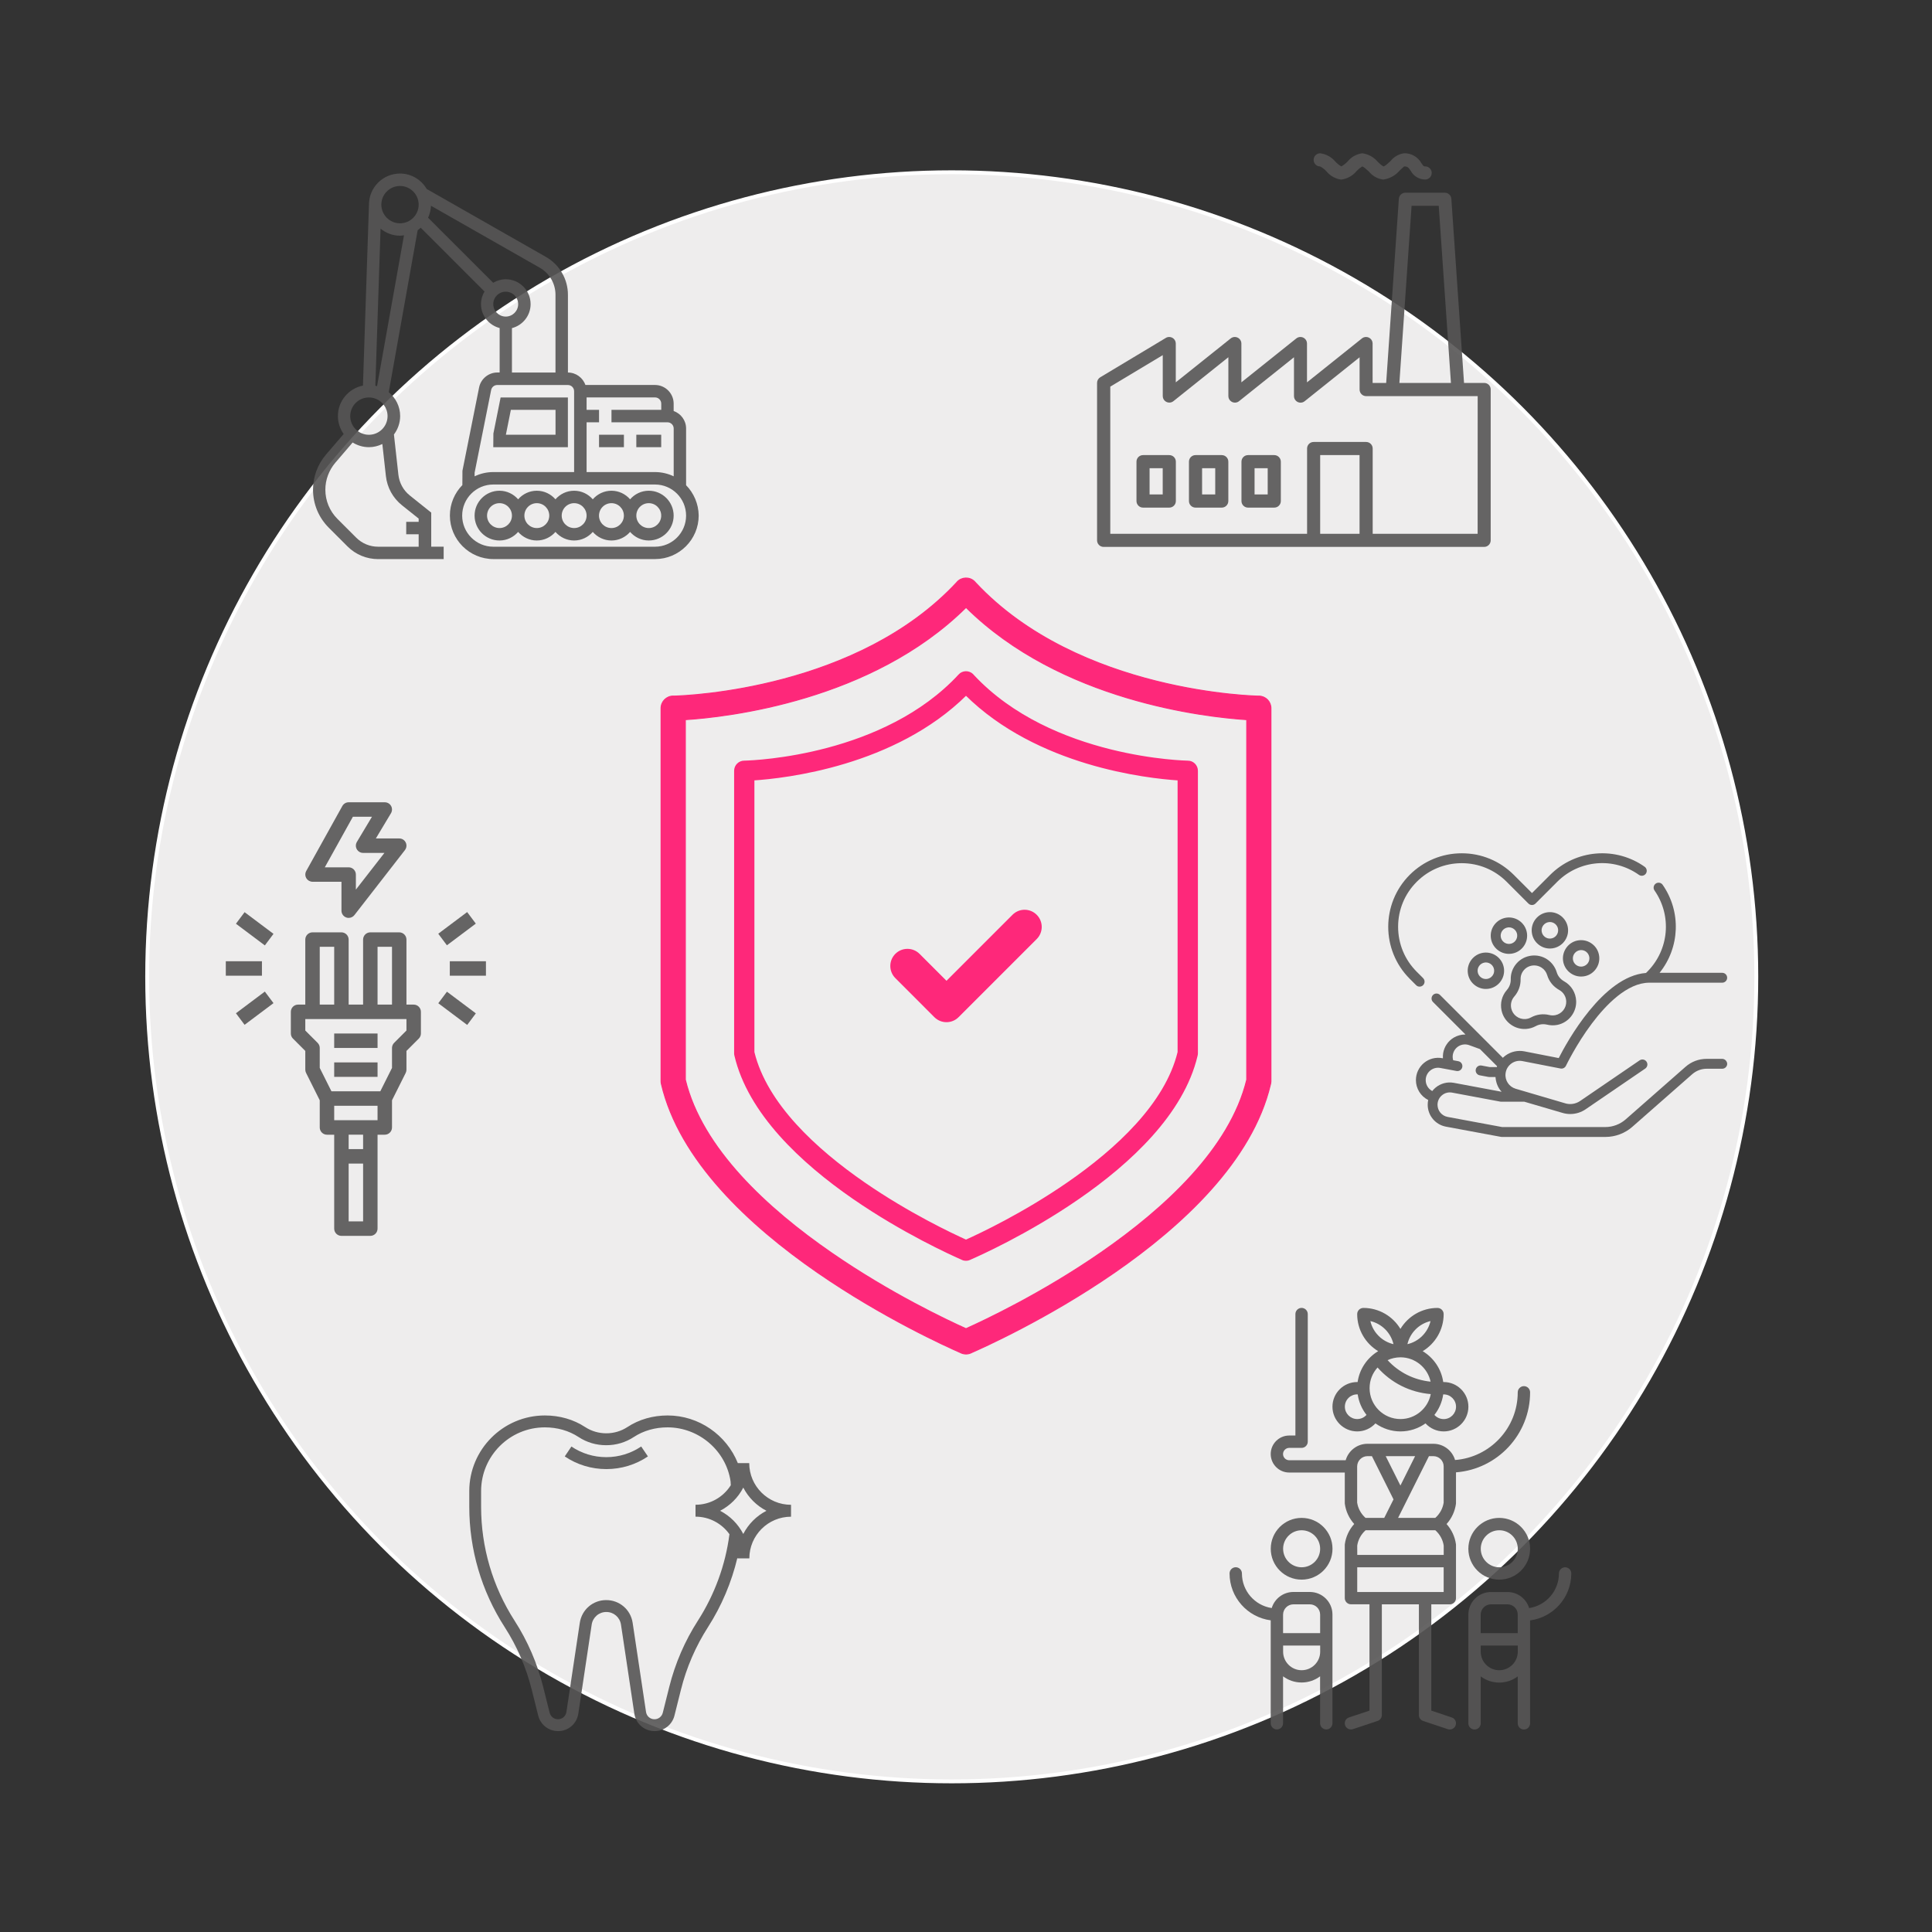 <?xml version="1.0" encoding="utf-8"?>
<!-- Generator: Adobe Illustrator 25.4.1, SVG Export Plug-In . SVG Version: 6.00 Build 0)  -->
<svg version="1.1" xmlns="http://www.w3.org/2000/svg" xmlns:xlink="http://www.w3.org/1999/xlink" x="0px" y="0px"
	 viewBox="0 0 500 500" style="enable-background:new 0 0 500 500;" xml:space="preserve">
<rect x="0" y="0" width="500" height="500" fill="#333333" stroke="none"/>
<style type="text/css">
	.st0{fill:#EEEDED;stroke:#FFFFFF;stroke-miterlimit:10;}
	.st1{fill:#FE287A;}
	.st2{fill:#FE69A2;}
	.st3{fill:#FE287A;stroke:#FE287A;stroke-width:0.25;stroke-miterlimit:10;}
	.st4{fill:#FE287A;stroke:#FE287A;stroke-width:0.5;stroke-miterlimit:10;}
	.st5{opacity:0.9;}
	.st6{fill:#565555;}
</style>
<g id="Singel_Site">
</g>
<g id="Regonial">
</g>
<g id="National">
	<circle class="st0" cx="246.31" cy="252.8" r="208.22"/>
	<g>
		<path class="st1" d="M244.95,264.54c-1.14,0-2.27-0.43-3.14-1.3l-10.1-10.11c-1.73-1.73-1.73-4.54,0-6.27
			c1.73-1.73,4.54-1.73,6.27,0l6.97,6.97l17.08-17.08c1.73-1.74,4.54-1.74,6.27,0c1.73,1.73,1.73,4.54,0,6.27l-20.21,20.21
			C247.22,264.11,246.08,264.54,244.95,264.54"/>
		<g>
			<path class="st3" d="M248.48,350.02c-3.48-1.52-20.01-9-36.9-20.67c-17.68-12.22-35.81-29.08-40.42-48.83l0,0
				c-0.06-0.26-0.09-0.52-0.08-0.77v-96.47c0-1.73,1.41-3.14,3.14-3.14c0.07,0,0.13,0,0.2,0.01c3.7-0.1,47.68-1.86,73.3-29.54
				l-0.01-0.01c1.18-1.27,3.16-1.35,4.43-0.17c0.13,0.12,0.24,0.25,0.35,0.38c26.75,28.67,73.23,29.35,73.36,29.35l0-0.01
				c1.71,0.04,3.07,1.43,3.07,3.14l0,0v96.53c0,0.32-0.05,0.63-0.14,0.91c-4.69,19.67-22.75,36.45-40.37,48.63
				c-17.38,12.01-34.39,19.58-37.17,20.79l0.01,0.01C250.32,350.56,249.31,350.47,248.48,350.02L248.48,350.02z M215.14,324.2
				c15.21,10.52,30.05,17.5,34.86,19.66c4.81-2.16,19.64-9.14,34.86-19.66c16.55-11.44,33.47-27,37.79-44.76v-93.19
				c-10.87-0.71-48.21-4.87-72.64-29.05c-24.43,24.18-61.77,28.35-72.64,29.05v93.19C181.67,297.2,198.59,312.77,215.14,324.2z"/>
			<path class="st4" d="M248.85,325.74c-2.63-1.15-15.15-6.82-27.94-15.65c-13.39-9.25-27.12-22.02-30.61-36.98l0,0
				c-0.05-0.2-0.07-0.39-0.06-0.58v-73.05c0-1.31,1.06-2.38,2.38-2.38c0.05,0,0.1,0,0.15,0c2.8-0.08,36.1-1.41,55.5-22.37
				l-0.01-0.01c0.89-0.96,2.4-1.02,3.36-0.13c0.1,0.09,0.18,0.19,0.26,0.29c20.26,21.71,55.45,22.22,55.56,22.23l0-0.01
				c1.3,0.03,2.33,1.09,2.33,2.38l0,0v73.1c0,0.24-0.04,0.47-0.1,0.69c-3.55,14.89-17.23,27.6-30.57,36.82
				c-13.16,9.1-26.04,14.83-28.15,15.74l0,0.01C250.24,326.15,249.47,326.09,248.85,325.74L248.85,325.74z M223.6,306.19
				c11.52,7.96,22.76,13.25,26.4,14.89c3.64-1.63,14.88-6.92,26.4-14.89c12.53-8.66,25.35-20.45,28.61-33.89v-70.57
				c-8.23-0.54-36.51-3.69-55.01-22c-18.5,18.31-46.78,21.46-55.01,22v70.57C198.26,285.74,211.07,297.53,223.6,306.19z"/>
		</g>
	</g>
	<g id="outline" class="st5">
		<path class="st6" d="M79.01,259.99h-1.87c-1.03,0-1.87,0.84-1.87,1.87v5.61c0,0.5,0.2,0.97,0.55,1.32l3.19,3.19v4.84
			c0,0.29,0.07,0.58,0.2,0.84l3.54,7.09v7.04c0,1.03,0.84,1.87,1.87,1.87h1.87v24.31c0,1.03,0.84,1.87,1.87,1.87h7.48
			c1.03,0,1.87-0.84,1.87-1.87v-24.31h1.87c1.03,0,1.87-0.84,1.87-1.87v-7.04l3.55-7.09c0.13-0.26,0.19-0.55,0.19-0.84v-4.84
			l3.19-3.19c0.35-0.35,0.55-0.83,0.55-1.32v-5.61c0-1.03-0.84-1.87-1.87-1.87h-1.87v-16.83c0-1.03-0.84-1.87-1.87-1.87h-7.48
			c-1.03,0-1.87,0.84-1.87,1.87v16.83h-3.74v-16.83c0-1.03-0.84-1.87-1.87-1.87h-7.48c-1.03,0-1.87,0.84-1.87,1.87V259.99z
			 M93.97,316.09h-3.74v-14.96h3.74V316.09z M93.97,297.39h-3.74v-3.74h3.74V297.39z M97.71,289.91H86.49v-3.74h11.22V289.91z
			 M97.71,245.03h3.74v14.96h-3.74V245.03z M82.75,245.03h3.74v14.96h-3.74V245.03z M105.19,263.73v2.97l-3.19,3.19
			c-0.35,0.35-0.55,0.83-0.55,1.32v5.17l-3.03,6.05H85.78l-3.03-6.05v-5.17c0-0.5-0.2-0.97-0.55-1.32l-3.19-3.19v-2.97H105.19z"/>
		<path class="st6" d="M86.49,267.47h11.22v3.74H86.49V267.47z"/>
		<path class="st6" d="M86.49,274.95h11.22v3.74H86.49V274.95z"/>
		<path class="st6" d="M101.21,208.58c-0.33-0.59-0.95-0.95-1.63-0.95h-9.35c-0.68,0-1.3,0.37-1.63,0.96l-9.35,16.83
			c-0.5,0.9-0.18,2.04,0.73,2.54c0.28,0.15,0.59,0.24,0.91,0.24h7.48v7.48c0,0.8,0.51,1.51,1.26,1.77c0.2,0.07,0.4,0.1,0.61,0.1
			c0.58,0,1.12-0.27,1.48-0.72L104.8,220c0.63-0.82,0.49-1.99-0.33-2.62c-0.33-0.26-0.73-0.39-1.15-0.39h-6.05l3.91-6.52
			C101.53,209.88,101.54,209.16,101.21,208.58z M99.5,220.72l-7.4,9.51v-3.9c0-1.03-0.84-1.87-1.87-1.87h-6.17l7.27-13.09h4.94
			l-3.91,6.52c-0.53,0.89-0.25,2.03,0.64,2.57c0.29,0.17,0.62,0.27,0.96,0.27H99.5z"/>
		<path class="st6" d="M58.44,248.77h9.35v3.74h-9.35V248.77z"/>
		<path class="st6" d="M61.06,239.06l2.24-2.99l7.48,5.61l-2.24,2.99L61.06,239.06z"/>
		<path class="st6" d="M61.06,262.23l7.48-5.61l2.24,2.99l-7.48,5.61L61.06,262.23z"/>
		<path class="st6" d="M116.41,248.77h9.35v3.74h-9.35V248.77z"/>
		<path class="st6" d="M113.42,241.65l7.48-5.61l2.24,2.99l-7.48,5.61L113.42,241.65z"/>
		<path class="st6" d="M113.43,259.64l2.24-2.99l7.48,5.61l-2.24,2.99L113.43,259.64z"/>
	</g>
	<g class="st5">
		<g>
			<g>
				<path class="st6" d="M177.56,125.57V110.9c0-2.1-1.35-3.87-3.22-4.53v-1.91c0-2.66-2.17-4.83-4.83-4.83h-18
					c-0.67-1.87-2.44-3.22-4.53-3.22V76.28c0-4.04-2.18-7.79-5.69-9.79l-30.85-17.58c-1.4-2.38-3.96-4-6.91-4
					c-4.42,0-8.01,3.58-8.04,7.99h0l-1.56,46.89c-3.69,0.73-6.48,3.99-6.48,7.89c0,1.73,0.56,3.32,1.49,4.64l-4.58,5.34
					c-2.16,2.52-3.35,5.74-3.35,9.06c0,3.72,1.45,7.22,4.08,9.85l4.83,4.83c2.13,2.13,4.96,3.3,7.97,3.3h12.1h1.61h3.22v-3.22h-3.22
					v-8.82l-5.53-4.42c-1.68-1.34-2.73-3.26-2.97-5.4l-1.15-10.39c1-1.34,1.61-2.98,1.61-4.78c0-2.49-1.17-4.7-2.95-6.18l7.48-41.9
					c0.28-0.19,0.54-0.43,0.79-0.66l16.51,16.51c-0.57,0.96-0.91,2.06-0.91,3.25c0,2.99,2.06,5.49,4.83,6.21v11.5h-0.58
					c-2.29,0-4.29,1.63-4.74,3.88l-4.31,21.56l-0.02,3.7c-1.99,2.03-3.23,4.81-3.23,7.88c0,6.21,5.05,11.27,11.27,11.27h41.85
					c6.21,0,11.27-5.06,11.27-11.27C180.78,130.38,179.55,127.6,177.56,125.57z M95.47,102.86c2.66,0,4.83,2.17,4.83,4.83
					s-2.17,4.83-4.83,4.83s-4.83-2.17-4.83-4.83S92.81,102.86,95.47,102.86z M104.03,130.76l4.32,3.45v0.84h-3.22v3.22h3.22v3.22
					H97.86c-2.15,0-4.17-0.84-5.69-2.36l-4.83-4.83c-2.02-2.02-3.14-4.71-3.14-7.57c0-2.55,0.92-5.03,2.58-6.97l4.49-5.24
					c1.22,0.75,2.65,1.21,4.2,1.21c1.25,0,2.42-0.31,3.48-0.82l0.92,8.29C100.2,126.19,101.68,128.88,104.03,130.76z M97.58,99.95
					c-0.15-0.04-0.29-0.11-0.44-0.14l1.35-40.63c1.38,1.12,3.12,1.82,5.03,1.82c0.35,0,0.69-0.06,1.03-0.1L97.58,99.95z
					 M103.52,57.79c-2.66,0-4.83-2.17-4.83-4.83s2.17-4.83,4.83-4.83c2.66,0,4.83,2.17,4.83,4.83S106.18,57.79,103.52,57.79z
					 M151.81,109.29h3.22v-3.22h-3.22v-3.22h17.71c0.89,0,1.61,0.72,1.61,1.61v1.61h-12.88v3.22h14.49c0.89,0,1.61,0.72,1.61,1.61
					v12.37c-1.47-0.7-3.1-1.1-4.83-1.1h-17.71V109.29z M110.79,56.35c0.44-0.95,0.7-2,0.75-3.1l28.16,16.04
					c2.51,1.43,4.06,4.11,4.06,6.99v20.14h-11.27v-11.5c2.77-0.72,4.83-3.22,4.83-6.21c0-3.55-2.89-6.44-6.44-6.44
					c-1.19,0-2.29,0.35-3.25,0.91L110.79,56.35z M127.66,78.71c0-1.78,1.44-3.22,3.22-3.22c1.78,0,3.22,1.44,3.22,3.22
					c0,1.78-1.44,3.22-3.22,3.22C129.11,81.93,127.66,80.49,127.66,78.71z M122.83,122.33l4.28-21.4c0.15-0.75,0.81-1.29,1.58-1.29
					h18.28c0.89,0,1.61,0.72,1.61,1.61v20.92h-20.92c-1.73,0-3.36,0.4-4.83,1.1V122.33z M169.51,141.49h-41.85
					c-4.44,0-8.05-3.61-8.05-8.05s3.61-8.05,8.05-8.05h41.85c4.44,0,8.05,3.61,8.05,8.05S173.95,141.49,169.51,141.49z"/>
				<path class="st6" d="M167.9,127c-1.93,0-3.65,0.87-4.83,2.22c-1.18-1.35-2.9-2.22-4.83-2.22s-3.65,0.87-4.83,2.22
					c-1.18-1.35-2.9-2.22-4.83-2.22c-1.93,0-3.65,0.87-4.83,2.22c-1.18-1.35-2.9-2.22-4.83-2.22c-1.93,0-3.65,0.87-4.83,2.22
					c-1.18-1.35-2.9-2.22-4.83-2.22c-3.55,0-6.44,2.89-6.44,6.44c0,3.55,2.89,6.44,6.44,6.44c1.93,0,3.65-0.87,4.83-2.22
					c1.18,1.35,2.9,2.22,4.83,2.22c1.93,0,3.65-0.87,4.83-2.22c1.18,1.35,2.9,2.22,4.83,2.22c1.93,0,3.65-0.87,4.83-2.22
					c1.18,1.35,2.9,2.22,4.83,2.22s3.65-0.87,4.83-2.22c1.18,1.35,2.9,2.22,4.83,2.22c3.55,0,6.44-2.89,6.44-6.44
					C174.34,129.89,171.45,127,167.9,127z M129.27,136.66c-1.78,0-3.22-1.44-3.22-3.22s1.44-3.22,3.22-3.22
					c1.78,0,3.22,1.44,3.22,3.22S131.05,136.66,129.27,136.66z M138.93,136.66c-1.78,0-3.22-1.44-3.22-3.22s1.44-3.22,3.22-3.22
					c1.78,0,3.22,1.44,3.22,3.22S140.71,136.66,138.93,136.66z M148.59,136.66c-1.78,0-3.22-1.44-3.22-3.22s1.44-3.22,3.22-3.22
					s3.22,1.44,3.22,3.22S150.36,136.66,148.59,136.66z M158.24,136.66c-1.78,0-3.22-1.44-3.22-3.22s1.44-3.22,3.22-3.22
					s3.22,1.44,3.22,3.22S160.02,136.66,158.24,136.66z M167.9,136.66c-1.78,0-3.22-1.44-3.22-3.22s1.44-3.22,3.22-3.22
					c1.78,0,3.22,1.44,3.22,3.22S169.68,136.66,167.9,136.66z"/>
				<path class="st6" d="M146.98,102.86h-17.42l-1.87,9.34l-0.03,3.53h19.31V102.86z M143.76,112.51h-12.84l1.29-6.44h11.56V112.51z
					"/>
				<rect x="164.68" y="112.51" class="st6" width="6.44" height="3.22"/>
				<rect x="155.03" y="112.51" class="st6" width="6.44" height="3.22"/>
			</g>
		</g>
	</g>
	<g class="st5">
		<path class="st6" d="M336.86,392.83c-4.41,0-7.99,3.58-7.99,7.99c0,4.41,3.58,7.99,7.99,7.99s7.99-3.58,7.99-7.99
			C344.85,396.41,341.27,392.83,336.86,392.83z M336.86,405.61c-2.64,0-4.79-2.15-4.79-4.79c0-2.64,2.15-4.79,4.79-4.79
			s4.79,2.15,4.79,4.79C341.66,403.46,339.51,405.61,336.86,405.61z"/>
		<path class="st6" d="M338.99,412h-4.26c-2.64,0-4.88,1.76-5.61,4.16c-4.36-0.65-7.71-4.42-7.71-8.96c0-0.88-0.72-1.6-1.6-1.6
			c-0.88,0-1.6,0.72-1.6,1.6c0,6.21,4.65,11.36,10.65,12.14v26.64c0,0.88,0.72,1.6,1.6,1.6s1.6-0.72,1.6-1.6v-12.15
			c1.34,1.01,3,1.6,4.79,1.6s3.46-0.6,4.79-1.6v12.15c0,0.88,0.72,1.6,1.6,1.6s1.6-0.72,1.6-1.6v-28.13
			C344.85,414.63,342.22,412,338.99,412z M334.73,415.2h4.26c1.47,0,2.66,1.19,2.66,2.66v4.79h-9.59v-4.79
			C332.07,416.4,333.26,415.2,334.73,415.2z M336.86,432.25c-2.64,0-4.79-2.15-4.79-4.79v-1.6h9.59v1.6
			C341.66,430.1,339.51,432.25,336.86,432.25z"/>
		<path class="st6" d="M406.65,407.21c0-0.88-0.72-1.6-1.6-1.6s-1.6,0.72-1.6,1.6c0,4.54-3.35,8.3-7.71,8.96
			c-0.73-2.41-2.97-4.16-5.61-4.16h-4.26c-3.23,0-5.86,2.63-5.86,5.86v28.13c0,0.88,0.72,1.6,1.6,1.6s1.6-0.72,1.6-1.6v-12.15
			c1.34,1.01,3,1.6,4.79,1.6c1.8,0,3.46-0.6,4.79-1.6v12.15c0,0.88,0.72,1.6,1.6,1.6c0.88,0,1.6-0.72,1.6-1.6v-26.64
			C402,418.57,406.65,413.42,406.65,407.21z M385.87,415.2h4.26c1.47,0,2.66,1.19,2.66,2.66v4.79h-9.59v-4.79
			C383.21,416.4,384.4,415.2,385.87,415.2z M388,432.25c-2.64,0-4.79-2.15-4.79-4.79v-1.6h9.59v1.6
			C392.8,430.1,390.65,432.25,388,432.25z"/>
		<path class="st6" d="M380.01,400.82c0,4.41,3.58,7.99,7.99,7.99c4.41,0,7.99-3.58,7.99-7.99c0-4.41-3.58-7.99-7.99-7.99
			C383.6,392.83,380.01,396.41,380.01,400.82z M392.8,400.82c0,2.64-2.15,4.79-4.79,4.79c-2.64,0-4.79-2.15-4.79-4.79
			c0-2.64,2.15-4.79,4.79-4.79C390.65,396.02,392.8,398.17,392.8,400.82z"/>
		<path class="st6" d="M375.72,444.48l-5.3-1.77V415.2h4.79c0.88,0,1.6-0.72,1.6-1.6v-13.73c0-0.07,0-0.14-0.01-0.21
			c-0.26-1.95-1.12-3.78-2.43-5.24c1.31-1.46,2.17-3.29,2.43-5.24c0.01-0.07,0.01-0.14,0.01-0.21v-7.93
			c10.71-0.82,19.18-9.8,19.18-20.71c0-0.88-0.72-1.6-1.6-1.6s-1.6,0.72-1.6,1.6c0,9.24-7.16,16.83-16.22,17.52
			c-0.72-2.43-2.96-4.2-5.62-4.2h-17.05c-2.68,0-4.94,1.81-5.64,4.26h-14.61c-0.88,0-1.6-0.72-1.6-1.6s0.72-1.6,1.6-1.6h3.2
			c0.88,0,1.6-0.72,1.6-1.6v-33.03c0-0.88-0.72-1.6-1.6-1.6s-1.6,0.72-1.6,1.6v31.43h-1.6c-2.64,0-4.79,2.15-4.79,4.79
			s2.15,4.79,4.79,4.79h14.38v7.87c0,0.07,0,0.14,0.01,0.21c0.26,1.95,1.12,3.78,2.43,5.24c-1.31,1.46-2.17,3.29-2.43,5.24
			c-0.01,0.07-0.01,0.14-0.01,0.21l0,13.73c0,0.88,0.72,1.6,1.6,1.6h4.79v27.51l-5.3,1.77c-0.84,0.28-1.29,1.18-1.01,2.02
			c0.22,0.67,0.85,1.09,1.52,1.09c0.17,0,0.34-0.03,0.51-0.08l6.39-2.13c0.65-0.22,1.09-0.83,1.09-1.52V415.2h9.59v28.66
			c0,0.69,0.44,1.3,1.09,1.52l6.39,2.13c0.17,0.06,0.34,0.08,0.51,0.08c0.67,0,1.29-0.42,1.52-1.09
			C377.01,445.66,376.56,444.75,375.72,444.48z M351.25,399.99c0.23-1.53,1.01-2.94,2.17-3.96h18.04c1.16,1.02,1.94,2.44,2.17,3.96
			v2.42h-22.37L351.25,399.99z M362.43,384.46l-3.81-7.61h7.61L362.43,384.46z M373.62,379.51v9.36c-0.23,1.53-1.01,2.94-2.17,3.96
			h-9.63l7.99-15.98h1.14C372.42,376.85,373.62,378.04,373.62,379.51L373.62,379.51z M353.91,376.85h1.14l5.59,11.19l-2.4,4.79
			h-4.84c-1.16-1.02-1.94-2.44-2.17-3.96v-9.36C351.25,378.04,352.44,376.85,353.91,376.85L353.91,376.85z M351.25,405.61h22.37v6.4
			h-22.37L351.25,405.61z"/>
		<path class="st6" d="M351.25,370.45c1.82,0,3.52-0.78,4.71-2.08c1.83,1.3,4.07,2.08,6.48,2.08c2.41,0,4.65-0.77,6.48-2.08
			c1.19,1.3,2.89,2.08,4.71,2.08c3.52,0,6.39-2.87,6.39-6.39s-2.87-6.39-6.39-6.39h-0.12c-0.49-3.39-2.5-6.29-5.32-7.99
			c3.25-1.96,5.43-5.52,5.43-9.59c0-0.88-0.72-1.6-1.6-1.6c-4.06,0-7.63,2.18-9.59,5.43c-1.96-3.25-5.52-5.43-9.59-5.43
			c-0.88,0-1.6,0.72-1.6,1.6c0,4.07,2.18,7.63,5.43,9.59c-2.82,1.7-4.83,4.6-5.32,7.99h-0.12c-3.52,0-6.39,2.87-6.39,6.39
			S347.72,370.45,351.25,370.45L351.25,370.45z M376.82,364.06c0,1.76-1.43,3.2-3.2,3.2c-0.93,0-1.8-0.41-2.4-1.08
			c1.19-1.51,2-3.32,2.28-5.31h0.12C375.38,360.86,376.82,362.3,376.82,364.06z M370.22,341.89c-0.69,2.96-3.02,5.3-5.98,5.98
			C364.92,344.91,367.26,342.58,370.22,341.89z M360.63,347.87c-2.96-0.69-5.3-3.02-5.98-5.98
			C357.61,342.58,359.94,344.91,360.63,347.87z M362.43,351.27c3.83,0,7.03,2.71,7.81,6.3c-4.29-0.43-8.22-2.39-11.14-5.57
			C360.11,351.54,361.24,351.28,362.43,351.27z M356.51,353.91c3.56,4.01,8.43,6.44,13.77,6.88c-0.71,3.68-3.96,6.46-7.84,6.46
			c-4.41,0-7.99-3.58-7.99-7.99C354.44,357.21,355.22,355.33,356.51,353.91z M351.25,360.86h0.12c0.29,1.98,1.09,3.8,2.28,5.31
			c-0.6,0.68-1.47,1.08-2.4,1.08c-1.76,0-3.2-1.43-3.2-3.2S349.48,360.86,351.25,360.86L351.25,360.86z"/>
	</g>
	<g class="st5">
		<g>
			<path class="st6" d="M367.39,255.34c0.33,0,0.66-0.13,0.91-0.38c0.5-0.5,0.5-1.32,0-1.82l-1.65-1.65
				c-3.11-3.11-4.82-7.24-4.82-11.64c0-4.4,1.71-8.53,4.82-11.64c3.11-3.11,7.24-4.82,11.64-4.82s8.53,1.71,11.64,4.82l5.63,5.63
				c0.5,0.5,1.32,0.5,1.82,0l5.63-5.63c5.69-5.69,14.59-6.45,21.14-1.8c0.58,0.41,1.38,0.27,1.79-0.3c0.41-0.58,0.27-1.38-0.3-1.79
				c-3.62-2.57-8.06-3.79-12.51-3.43c-4.5,0.36-8.74,2.32-11.93,5.51l-4.72,4.72l-4.72-4.72c-3.59-3.59-8.37-5.57-13.46-5.57
				c-5.08,0-9.86,1.98-13.46,5.57c-7.42,7.42-7.42,19.49,0,26.91l1.65,1.65C366.73,255.22,367.06,255.34,367.39,255.34
				L367.39,255.34z"/>
			<path class="st6" d="M445.68,274.03h-4.02c-2.01,0-3.94,0.73-5.45,2.06l-15.48,13.6c-1.46,1.28-3.34,1.99-5.28,1.99h-26.7
				l-14.1-2.62c-1.52-0.28-2.62-1.6-2.62-3.15c0-0.95,0.42-1.85,1.16-2.46c0.73-0.61,1.69-0.86,2.63-0.68l12.45,2.33
				c0.08,0.01,0.16,0.02,0.24,0.02h5.98l9.76,2.86c0.7,0.22,1.42,0.33,2.13,0.33c1.41,0,2.81-0.42,4.01-1.25l15.39-10.51
				c0.59-0.4,0.74-1.2,0.34-1.79c-0.4-0.59-1.2-0.74-1.79-0.34l-15.39,10.51c-1.16,0.79-2.59,1.01-3.93,0.59
				c-0.01,0-0.01,0-0.02-0.01l-12.73-3.74c-1.73-0.51-2.84-2.18-2.62-3.97c0.12-1.03,0.65-1.93,1.49-2.55
				c0.84-0.61,1.86-0.84,2.88-0.64l9.85,1.92c0.58,0.11,1.15-0.18,1.41-0.71c0.03-0.05,2.65-5.54,6.7-10.93
				c3.62-4.82,9.14-10.57,14.88-10.57h18.86c0.71,0,1.28-0.58,1.28-1.28c0-0.71-0.58-1.28-1.28-1.28h-16.21
				c5.24-6.51,5.66-15.78,0.8-22.77c-0.4-0.58-1.21-0.73-1.79-0.32c-0.58,0.41-0.73,1.21-0.32,1.79c4.55,6.54,3.76,15.38-1.89,21.03
				l-0.31,0.31c-11.14,0.85-20.46,17.84-22.59,22.03l-8.89-1.74c-1.7-0.33-3.48,0.06-4.89,1.09c-0.24,0.18-0.47,0.37-0.68,0.58
				l-16.26-16.26c-0.5-0.5-1.32-0.5-1.82,0s-0.5,1.32,0,1.82l8.41,8.41c-1.04-0.02-2.07,0.25-2.99,0.78
				c-1.49,0.87-2.5,2.34-2.79,4.04c-0.07,0.45-0.09,0.9-0.06,1.34l-0.16-0.03c-1.69-0.32-3.42,0.13-4.75,1.23
				c-1.32,1.1-2.08,2.72-2.08,4.44c0,2.21,1.25,4.19,3.18,5.15c-0.09,0.4-0.13,0.81-0.13,1.23c0,2.78,1.98,5.16,4.72,5.67
				l14.22,2.64c0.08,0.01,0.16,0.02,0.23,0.02h26.82c2.57,0,5.05-0.93,6.98-2.63l15.48-13.6c1.04-0.91,2.37-1.42,3.76-1.42h4.02
				c0.71,0,1.28-0.58,1.28-1.28C446.96,274.6,446.39,274.03,445.68,274.03L445.68,274.03z M388.62,282.55l-12.34-2.31
				c-1.69-0.32-3.42,0.13-4.75,1.23c-0.32,0.27-0.61,0.56-0.86,0.89c-1.04-0.55-1.7-1.63-1.7-2.83c0-0.95,0.42-1.85,1.16-2.46
				c0.73-0.61,1.69-0.86,2.63-0.68l4.18,0.78c0.7,0.13,1.37-0.33,1.5-1.03c0.13-0.7-0.33-1.37-1.03-1.5l-1.33-0.25
				c-0.13-0.46-0.17-0.95-0.09-1.42c0.16-0.94,0.72-1.76,1.54-2.24c0.82-0.48,1.81-0.57,2.71-0.24l2.77,1.01l4.44,4.44
				c-0.03,0.07-0.06,0.15-0.08,0.22h-1.81l-2.14-0.4c-0.7-0.13-1.37,0.33-1.5,1.03c-0.13,0.7,0.33,1.37,1.03,1.5l2.25,0.42
				c0.08,0.01,0.16,0.02,0.24,0.02h1.59C387.15,280.19,387.65,281.52,388.62,282.55L388.62,282.55z"/>
			<path class="st6" d="M389.9,237.48c-2.57,0.34-4.4,2.7-4.06,5.28c0.31,2.37,2.34,4.1,4.67,4.1c0.2,0,0.41-0.01,0.61-0.04
				c2.57-0.34,4.4-2.7,4.06-5.28c0,0,0,0,0,0C394.84,238.96,392.48,237.14,389.9,237.48L389.9,237.48z M390.79,244.27
				c-1.17,0.15-2.24-0.68-2.4-1.85c-0.15-1.17,0.68-2.24,1.85-2.4c0.09-0.01,0.19-0.02,0.28-0.02c1.06,0,1.98,0.79,2.12,1.86
				C392.78,243.04,391.96,244.12,390.79,244.27L390.79,244.27z"/>
			<path class="st6" d="M400.5,236.1c-2.57,0.34-4.4,2.7-4.06,5.28c0.16,1.25,0.8,2.36,1.8,3.12c0.83,0.64,1.83,0.98,2.86,0.98
				c0.2,0,0.41-0.01,0.62-0.04c2.57-0.34,4.4-2.7,4.06-5.28c0,0,0,0,0,0C405.44,237.59,403.07,235.76,400.5,236.1z M401.38,242.89
				c-0.57,0.07-1.13-0.08-1.58-0.43c-0.45-0.35-0.74-0.85-0.82-1.42c-0.15-1.17,0.68-2.24,1.85-2.4c0.09-0.01,0.19-0.02,0.28-0.02
				c1.06,0,1.98,0.79,2.12,1.86v0C403.38,241.66,402.55,242.74,401.38,242.89L401.38,242.89z"/>
			<path class="st6" d="M383.94,246.56c-2.57,0.34-4.4,2.7-4.06,5.28c0.16,1.25,0.8,2.36,1.8,3.12c0.83,0.64,1.83,0.98,2.86,0.98
				c0.2,0,0.41-0.01,0.62-0.04c2.57-0.34,4.4-2.7,4.06-5.28c0,0,0,0,0,0C388.88,248.05,386.52,246.23,383.94,246.56z M386.67,250.95
				c0.15,1.17-0.68,2.24-1.85,2.4c-0.57,0.07-1.13-0.08-1.58-0.43c-0.45-0.35-0.74-0.85-0.82-1.42c-0.15-1.17,0.68-2.24,1.85-2.4
				c0.09-0.01,0.19-0.02,0.28-0.02C385.61,249.09,386.53,249.88,386.67,250.95L386.67,250.95z"/>
			<path class="st6" d="M409.8,252.69c1.25-0.16,2.36-0.8,3.12-1.8c0.77-1,1.1-2.23,0.94-3.48s-0.8-2.36-1.8-3.12
				c-1-0.77-2.23-1.1-3.48-0.94c-1.25,0.16-2.36,0.8-3.12,1.8s-1.1,2.23-0.94,3.48c0.31,2.37,2.34,4.1,4.67,4.1
				C409.39,252.73,409.59,252.72,409.8,252.69L409.8,252.69z M407.07,248.3c-0.07-0.57,0.08-1.13,0.43-1.58s0.85-0.74,1.42-0.82
				c0.09-0.01,0.19-0.02,0.28-0.02c0.47,0,0.92,0.15,1.3,0.44c0.45,0.35,0.74,0.85,0.82,1.42v0c0.07,0.57-0.08,1.13-0.43,1.58
				s-0.85,0.74-1.42,0.82C408.3,250.3,407.22,249.47,407.07,248.3L407.07,248.3z"/>
			<path class="st6" d="M394.53,266.3c0.12,0,0.24,0,0.36-0.01c0.91-0.05,1.77-0.3,2.56-0.73c0.9-0.49,1.93-0.62,2.93-0.38
				c0.87,0.21,1.77,0.23,2.66,0.06c2.9-0.58,4.99-3.24,4.87-6.19c-0.09-2.14-1.25-4.05-3.12-5.09c-0.94-0.53-1.62-1.36-1.91-2.34h0
				c-0.41-1.37-1.3-2.57-2.5-3.36c-2.5-1.64-5.89-1.19-7.87,1.05c-1.02,1.15-1.57,2.63-1.53,4.16c0.02,1-0.34,1.98-1.01,2.75
				c-1.27,1.45-1.77,3.37-1.37,5.27C389.18,264.29,391.7,266.3,394.53,266.3L394.53,266.3z M391.89,257.91
				c1.09-1.25,1.68-2.85,1.64-4.49c-0.02-0.88,0.3-1.74,0.89-2.4c0.68-0.77,1.65-1.17,2.63-1.17c0.66,0,1.33,0.19,1.91,0.57
				c0.71,0.46,1.21,1.14,1.45,1.94h0c0.48,1.63,1.59,3,3.13,3.85c1.08,0.6,1.75,1.7,1.8,2.94c0.07,1.7-1.14,3.23-2.81,3.57
				c-0.52,0.1-1.04,0.09-1.54-0.03c-1.62-0.4-3.31-0.18-4.77,0.62c-0.45,0.25-0.95,0.39-1.48,0.42c-1.72,0.1-3.28-1.09-3.63-2.77
				C390.87,259.86,391.16,258.75,391.89,257.91L391.89,257.91z"/>
		</g>
	</g>
	<g class="st5">
		<g>
			<g>
				<path class="st6" d="M165.94,374.35c-2.67,1.8-5.79,2.76-9.03,2.76s-6.36-0.95-9.03-2.75l-1.72,2.56
					c3.18,2.15,6.9,3.28,10.76,3.28c3.86,0,7.58-1.13,10.76-3.28L165.94,374.35z"/>
			</g>
		</g>
		<g>
			<g>
				<path class="st6" d="M193.9,378.65h-2.95c-2.92-7.26-10.07-12.33-18.16-12.33c-3.82,0-7.42,1.03-10.4,2.99
					c-3.3,2.17-7.67,2.17-10.97,0c-2.98-1.95-6.57-2.99-10.4-2.99c-10.79,0-19.57,8.78-19.57,19.57v4.07
					c0,11.05,3.16,21.81,9.14,31.1c3.22,5,5.58,10.46,7.02,16.23l1.68,6.71c0.59,2.36,2.7,4.01,5.14,4.01c2.64,0,4.85-1.9,5.24-4.51
					l3.46-23.06c0.29-1.89,1.88-3.26,3.79-3.26c1.91,0,3.5,1.37,3.79,3.26l3.46,23.06c0.39,2.61,2.6,4.51,5.24,4.51
					c2.44,0,4.55-1.65,5.14-4.01l1.68-6.71c1.44-5.77,3.81-11.23,7.02-16.23c3.51-5.47,6.08-11.57,7.59-17.91
					c0,0.05,0.01,0.11,0.01,0.16h3.08c0-5.95,4.84-10.79,10.79-10.79v-3.08C198.75,389.44,193.9,384.6,193.9,378.65z M180.63,419.4
					c-3.4,5.29-5.89,11.06-7.42,17.15l-1.68,6.71c-0.25,0.99-1.13,1.68-2.15,1.68c-1.11,0-2.03-0.79-2.19-1.89l-3.46-23.06
					c-0.51-3.41-3.39-5.89-6.84-5.89s-6.32,2.47-6.84,5.89l-3.46,23.06c-0.16,1.09-1.08,1.89-2.19,1.89c-1.02,0-1.9-0.69-2.15-1.68
					l-1.68-6.71c-1.52-6.1-4.02-11.87-7.42-17.15c-5.65-8.8-8.64-18.98-8.64-29.44v-4.07c0-9.09,7.4-16.49,16.49-16.49
					c3.22,0,6.23,0.86,8.7,2.48c2.16,1.42,4.58,2.14,7.18,2.14s5.02-0.72,7.18-2.14c2.47-1.62,5.48-2.48,8.7-2.48
					c8.13,0,15.15,6.06,16.31,13.97l0.06,1c-1.91,3.04-5.28,5.06-9.13,5.06v3.08c3.62,0,6.82,1.8,8.78,4.54
					C187.77,404.97,184.94,412.69,180.63,419.4z M192.36,396.99c-1.33-2.57-3.43-4.68-6-6c2.57-1.33,4.68-3.43,6-6
					c1.33,2.57,3.43,4.68,6,6C195.79,392.31,193.69,394.41,192.36,396.99z"/>
			</g>
		</g>
	</g>
	<g id="surface1" class="st5">
		<path class="st6" d="M384.1,99.1h-5.21l-3.28-47.65c-0.06-0.89-0.8-1.58-1.7-1.58h-10.19c-0.89,0-1.64,0.69-1.7,1.58l-3.28,47.65
			h-3.51V88.91c0-0.94-0.76-1.7-1.7-1.7c-0.39,0-0.76,0.13-1.06,0.37l-14.22,11.37V88.91c0-0.94-0.76-1.7-1.7-1.7
			c-0.39,0-0.76,0.13-1.06,0.37l-14.22,11.37V88.91c0-0.94-0.76-1.7-1.7-1.7c-0.39,0-0.76,0.13-1.06,0.37l-14.22,11.37V88.91
			c0-0.94-0.76-1.7-1.7-1.7c-0.31,0-0.61,0.08-0.87,0.24l-16.98,10.19c-0.51,0.31-0.82,0.86-0.82,1.45v40.75
			c0,0.94,0.76,1.7,1.7,1.7h98.47c0.94,0,1.7-0.76,1.7-1.7V100.8C385.8,99.86,385.04,99.1,384.1,99.1z M365.32,53.26h7.02
			l3.16,45.84h-13.34L365.32,53.26z M341.66,138.15v-20.37h10.19v20.37H341.66z M382.41,138.15h-27.16v-22.07
			c0-0.94-0.76-1.7-1.7-1.7h-13.58c-0.94,0-1.7,0.76-1.7,1.7v22.07h-50.93v-38.09l13.58-8.15v10.58c0,0.94,0.76,1.7,1.7,1.7
			c0.39,0,0.76-0.13,1.06-0.37l14.22-11.37v10.05c0,0.94,0.76,1.7,1.7,1.7c0.39,0,0.76-0.13,1.06-0.37l14.22-11.37v10.05
			c0,0.94,0.76,1.7,1.7,1.7c0.39,0,0.76-0.13,1.06-0.37l14.22-11.37v8.35c0,0.94,0.76,1.7,1.7,1.7h28.86L382.41,138.15
			L382.41,138.15z"/>
		<path class="st6" d="M341.65,43.08c0.62,0.33,1.18,0.76,1.65,1.28c0.95,1.16,2.31,1.92,3.79,2.12c1.57-0.2,3-0.99,4-2.21
			c0.43-0.45,0.91-0.85,1.43-1.19c0.35,0.02,1.26,0.87,1.76,1.33c0.92,1.13,2.23,1.87,3.68,2.06c1.67-0.21,3.19-1.05,4.27-2.34
			c0.42-0.39,1.05-0.98,1.17-1.06c0.91,0,1.12,0.3,1.68,1.11c0.74,1.39,2.18,2.27,3.75,2.28c0.94,0,1.7-0.76,1.7-1.7
			c0-0.94-0.76-1.7-1.7-1.7c-0.34,0-0.41-0.02-0.96-0.82c-0.9-1.62-2.62-2.61-4.48-2.58c-1.37,0.19-2.62,0.9-3.49,1.98
			c-0.56,0.53-1.51,1.42-1.87,1.43c-0.53-0.32-1.01-0.71-1.43-1.15c-1.02-1.24-2.48-2.05-4.07-2.25c-1.47,0.2-2.81,0.95-3.75,2.1
			c-0.48,0.51-1.03,0.95-1.63,1.3c-0.57-0.32-1.08-0.73-1.53-1.21c-0.99-1.2-2.4-1.99-3.95-2.19c-0.94,0-1.7,0.75-1.7,1.69
			C339.95,42.31,340.71,43.07,341.65,43.08z"/>
		<path class="st6" d="M302.61,117.78h-6.79c-0.94,0-1.7,0.76-1.7,1.7v10.19c0,0.94,0.76,1.7,1.7,1.7h6.79c0.94,0,1.7-0.76,1.7-1.7
			v-10.19C304.31,118.54,303.55,117.78,302.61,117.78z M300.91,127.96h-3.4v-6.79h3.4V127.96z"/>
		<path class="st6" d="M316.19,117.78h-6.79c-0.94,0-1.7,0.76-1.7,1.7v10.19c0,0.94,0.76,1.7,1.7,1.7h6.79c0.94,0,1.7-0.76,1.7-1.7
			v-10.19C317.89,118.54,317.13,117.78,316.19,117.78z M314.5,127.96h-3.4v-6.79h3.4V127.96z"/>
		<path class="st6" d="M329.78,117.78h-6.79c-0.94,0-1.7,0.76-1.7,1.7v10.19c0,0.94,0.76,1.7,1.7,1.7h6.79c0.94,0,1.7-0.76,1.7-1.7
			v-10.19C331.47,118.54,330.71,117.78,329.78,117.78z M328.08,127.96h-3.4v-6.79h3.4V127.96z"/>
	</g>
</g>
</svg>
